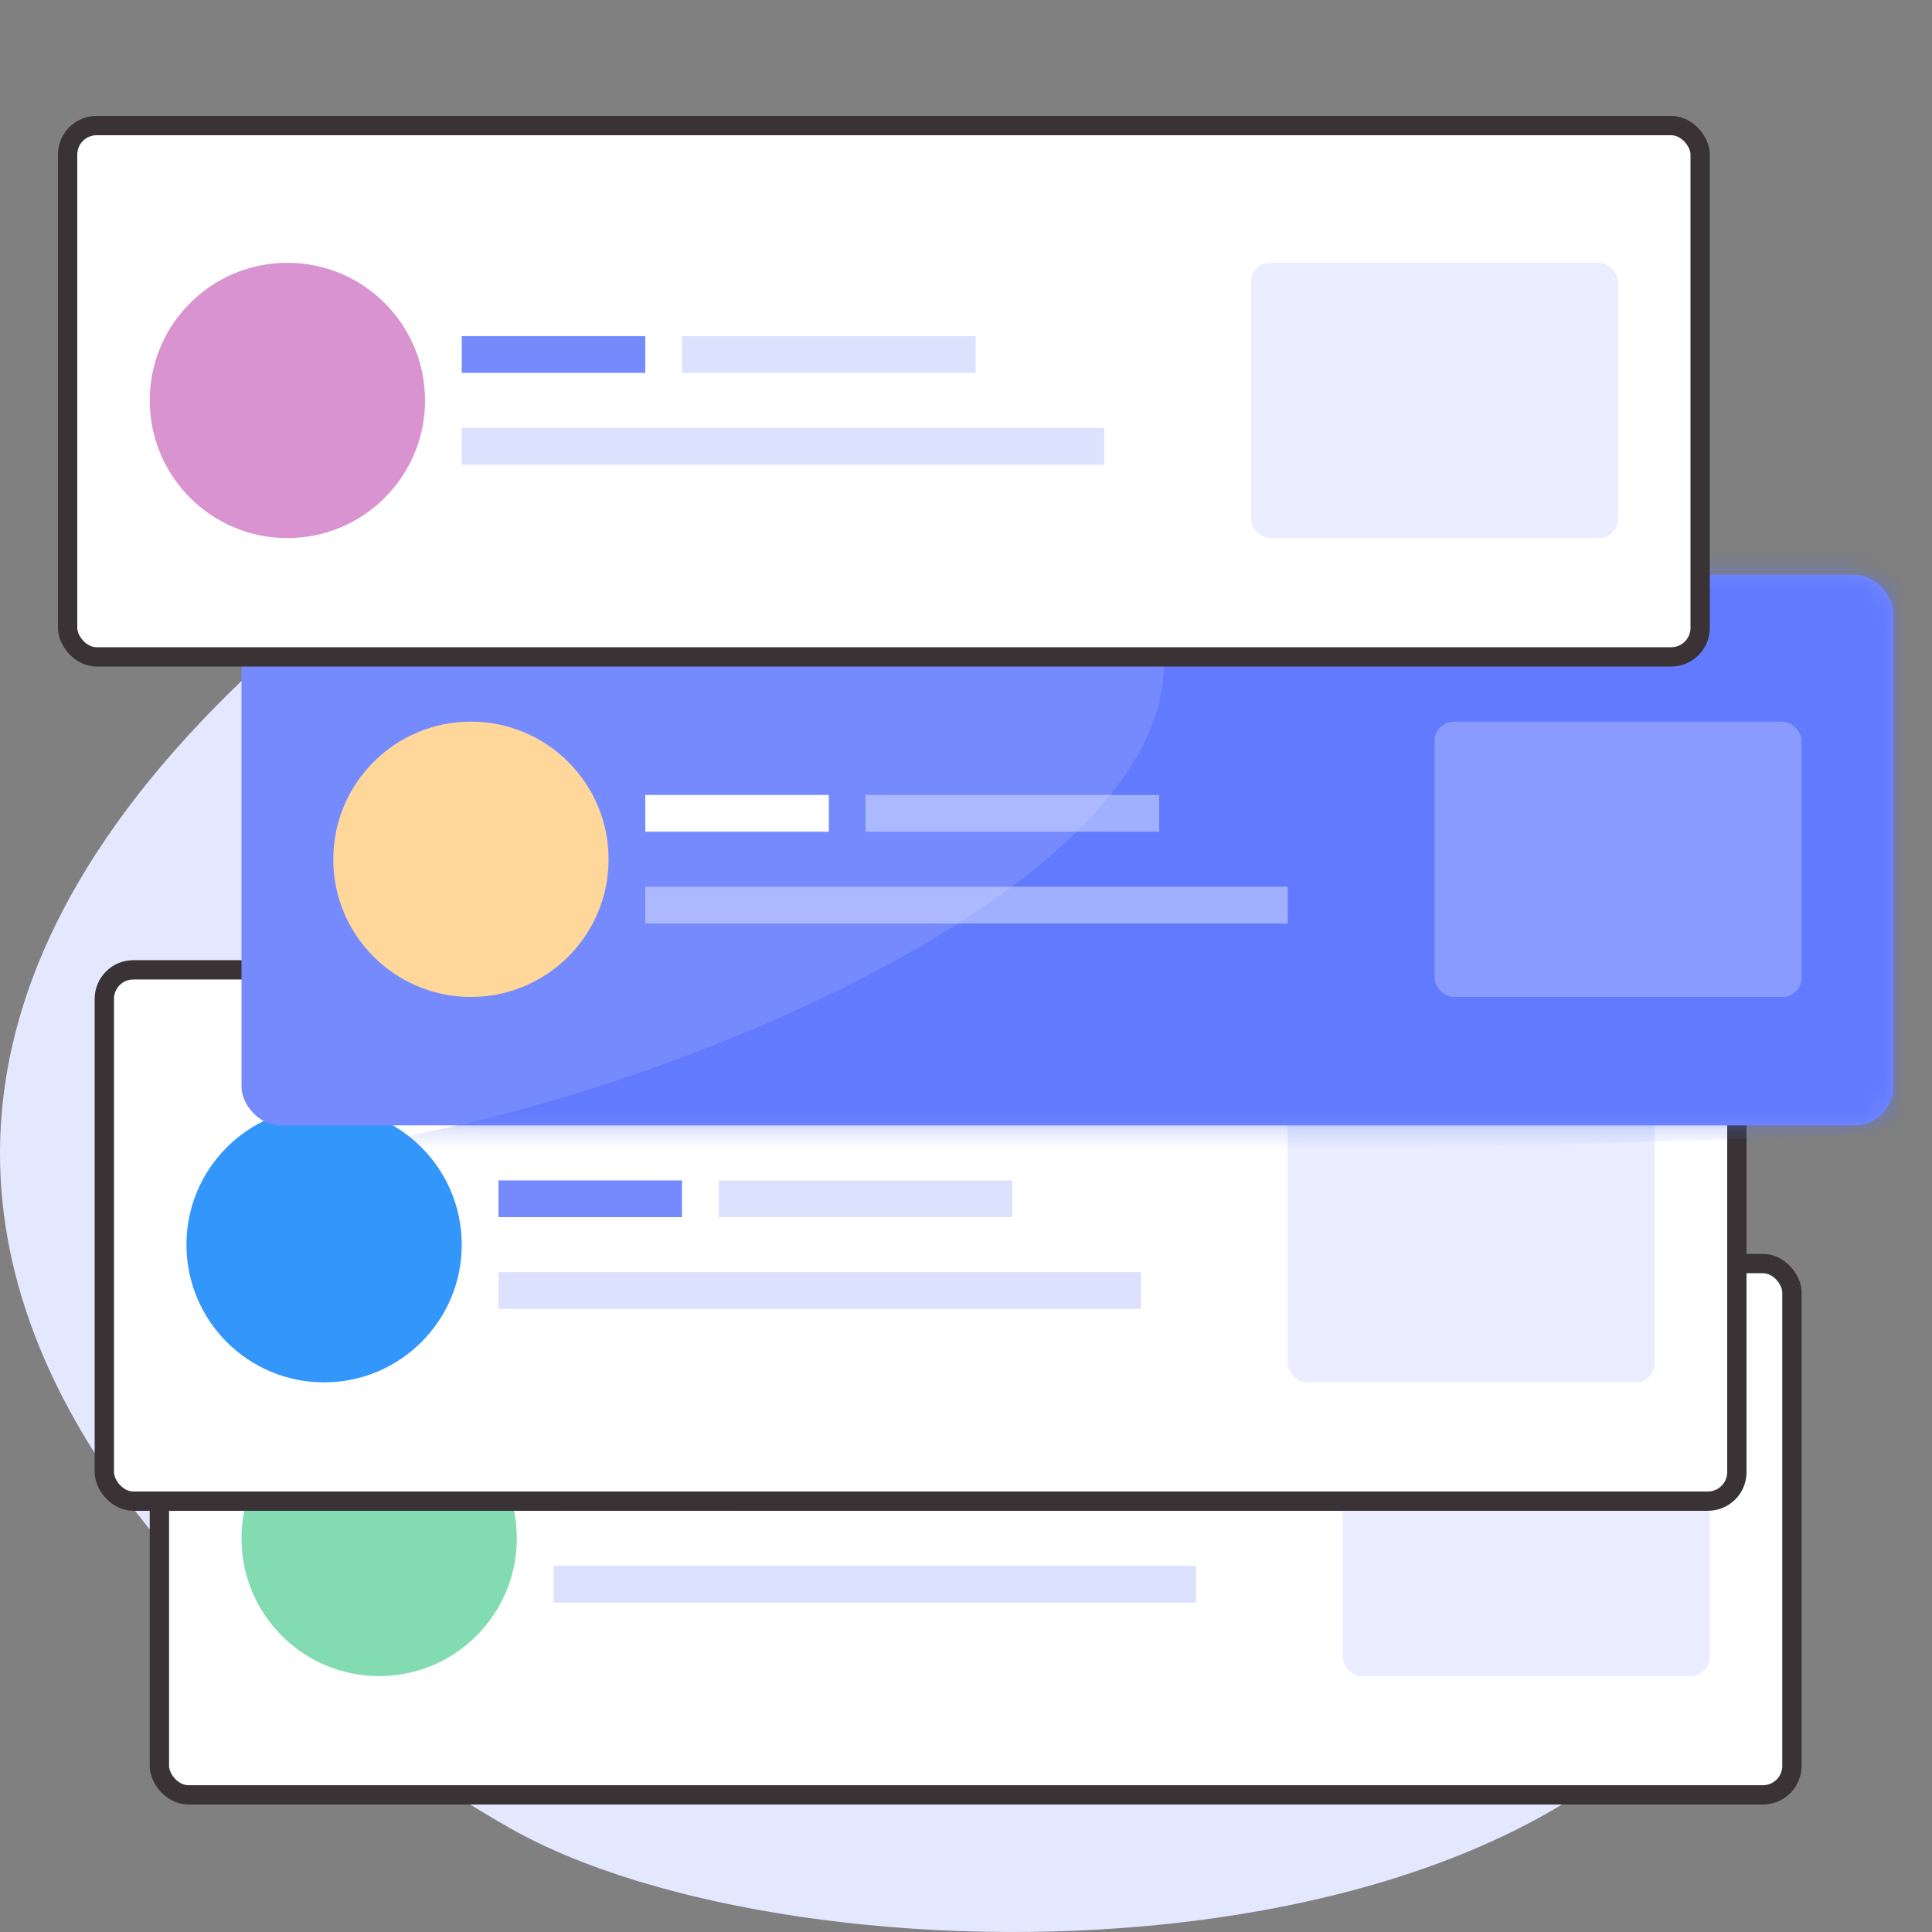 <svg width="100" height="100" viewBox="0 0 100 100" fill="none" xmlns="http://www.w3.org/2000/svg">
<rect x="0" y="0" width="100" height="100" fill="#808080" stroke="none"/>
<path d="M62.907 24.909C52.441 13.199 38.604 16.599 30.975 21.698C-27.034 55.886 11.461 86.106 26.363 94.605C41.264 103.104 81.534 103.104 90.227 83.272C98.919 63.44 73.374 36.62 62.907 24.909Z" fill="#E3E8FF"/>
<rect x="8.25" y="65.402" width="84.5" height="27.5" rx="1.5" fill="white" stroke="#3A3335"/>
<circle cx="19.625" cy="79.629" r="7.125" fill="#82DBB1"/>
<rect x="28.65" y="76.301" width="9.5" height="1.9" fill="#758BFD"/>
<rect x="40.051" y="76.301" width="15.2" height="1.9" fill="#758BFD" fill-opacity="0.25"/>
<rect x="28.65" y="81.051" width="33.25" height="1.9" fill="#758BFD" fill-opacity="0.25"/>
<rect x="69.5" y="72.504" width="19" height="14.25" rx="1" fill="#758BFD" fill-opacity="0.15"/>
<rect x="5.4" y="50.199" width="84.5" height="27.5" rx="1.5" fill="white" stroke="#3A3335"/>
<circle cx="16.775" cy="64.426" r="7.125" fill="#3296FA"/>
<rect x="25.801" y="61.098" width="9.5" height="1.9" fill="#758BFD"/>
<rect x="37.201" y="61.098" width="15.2" height="1.9" fill="#758BFD" fill-opacity="0.25"/>
<rect x="25.801" y="65.848" width="33.25" height="1.9" fill="#758BFD" fill-opacity="0.25"/>
<rect x="66.65" y="57.301" width="19" height="14.25" rx="1" fill="#758BFD" fill-opacity="0.15"/>
<rect x="12.5" y="29.75" width="85.5" height="28.5" rx="2" fill="#758BFD"/>
<mask id="mask0_4494_3652" style="mask-type:alpha" maskUnits="userSpaceOnUse" x="12" y="29" width="86" height="30">
<rect x="12.5" y="29.75" width="85.5" height="28.5" rx="2" fill="#758BFD"/>
</mask>
<g mask="url(#mask0_4494_3652)">
<path d="M22.115 58.593C39.288 55.071 67.573 42.159 58.482 29.246L99.9 26.898V58.593C68.247 59.767 8.376 61.41 22.115 58.593Z" fill="#5570FF" fill-opacity="0.6"/>
</g>
<circle cx="24.375" cy="44.477" r="7.125" fill="#FFD79A"/>
<rect x="33.4" y="41.148" width="9.5" height="1.9" fill="white"/>
<rect x="44.801" y="41.148" width="15.2" height="1.9" fill="white" fill-opacity="0.4"/>
<rect x="33.4" y="45.898" width="33.25" height="1.9" fill="white" fill-opacity="0.4"/>
<rect x="74.25" y="37.352" width="19" height="14.25" rx="1" fill="white" fill-opacity="0.25"/>
<rect x="3.5" y="6.5" width="84.5" height="27.5" rx="1.5" fill="white" stroke="#3A3335"/>
<circle cx="14.875" cy="20.727" r="7.125" fill="#D993D0"/>
<rect x="23.9" y="17.398" width="9.5" height="1.9" fill="#758BFD"/>
<rect x="35.301" y="17.398" width="15.2" height="1.9" fill="#758BFD" fill-opacity="0.25"/>
<rect x="23.9" y="22.148" width="33.25" height="1.9" fill="#758BFD" fill-opacity="0.25"/>
<rect x="64.75" y="13.602" width="19" height="14.25" rx="1" fill="#758BFD" fill-opacity="0.15"/>
</svg>
